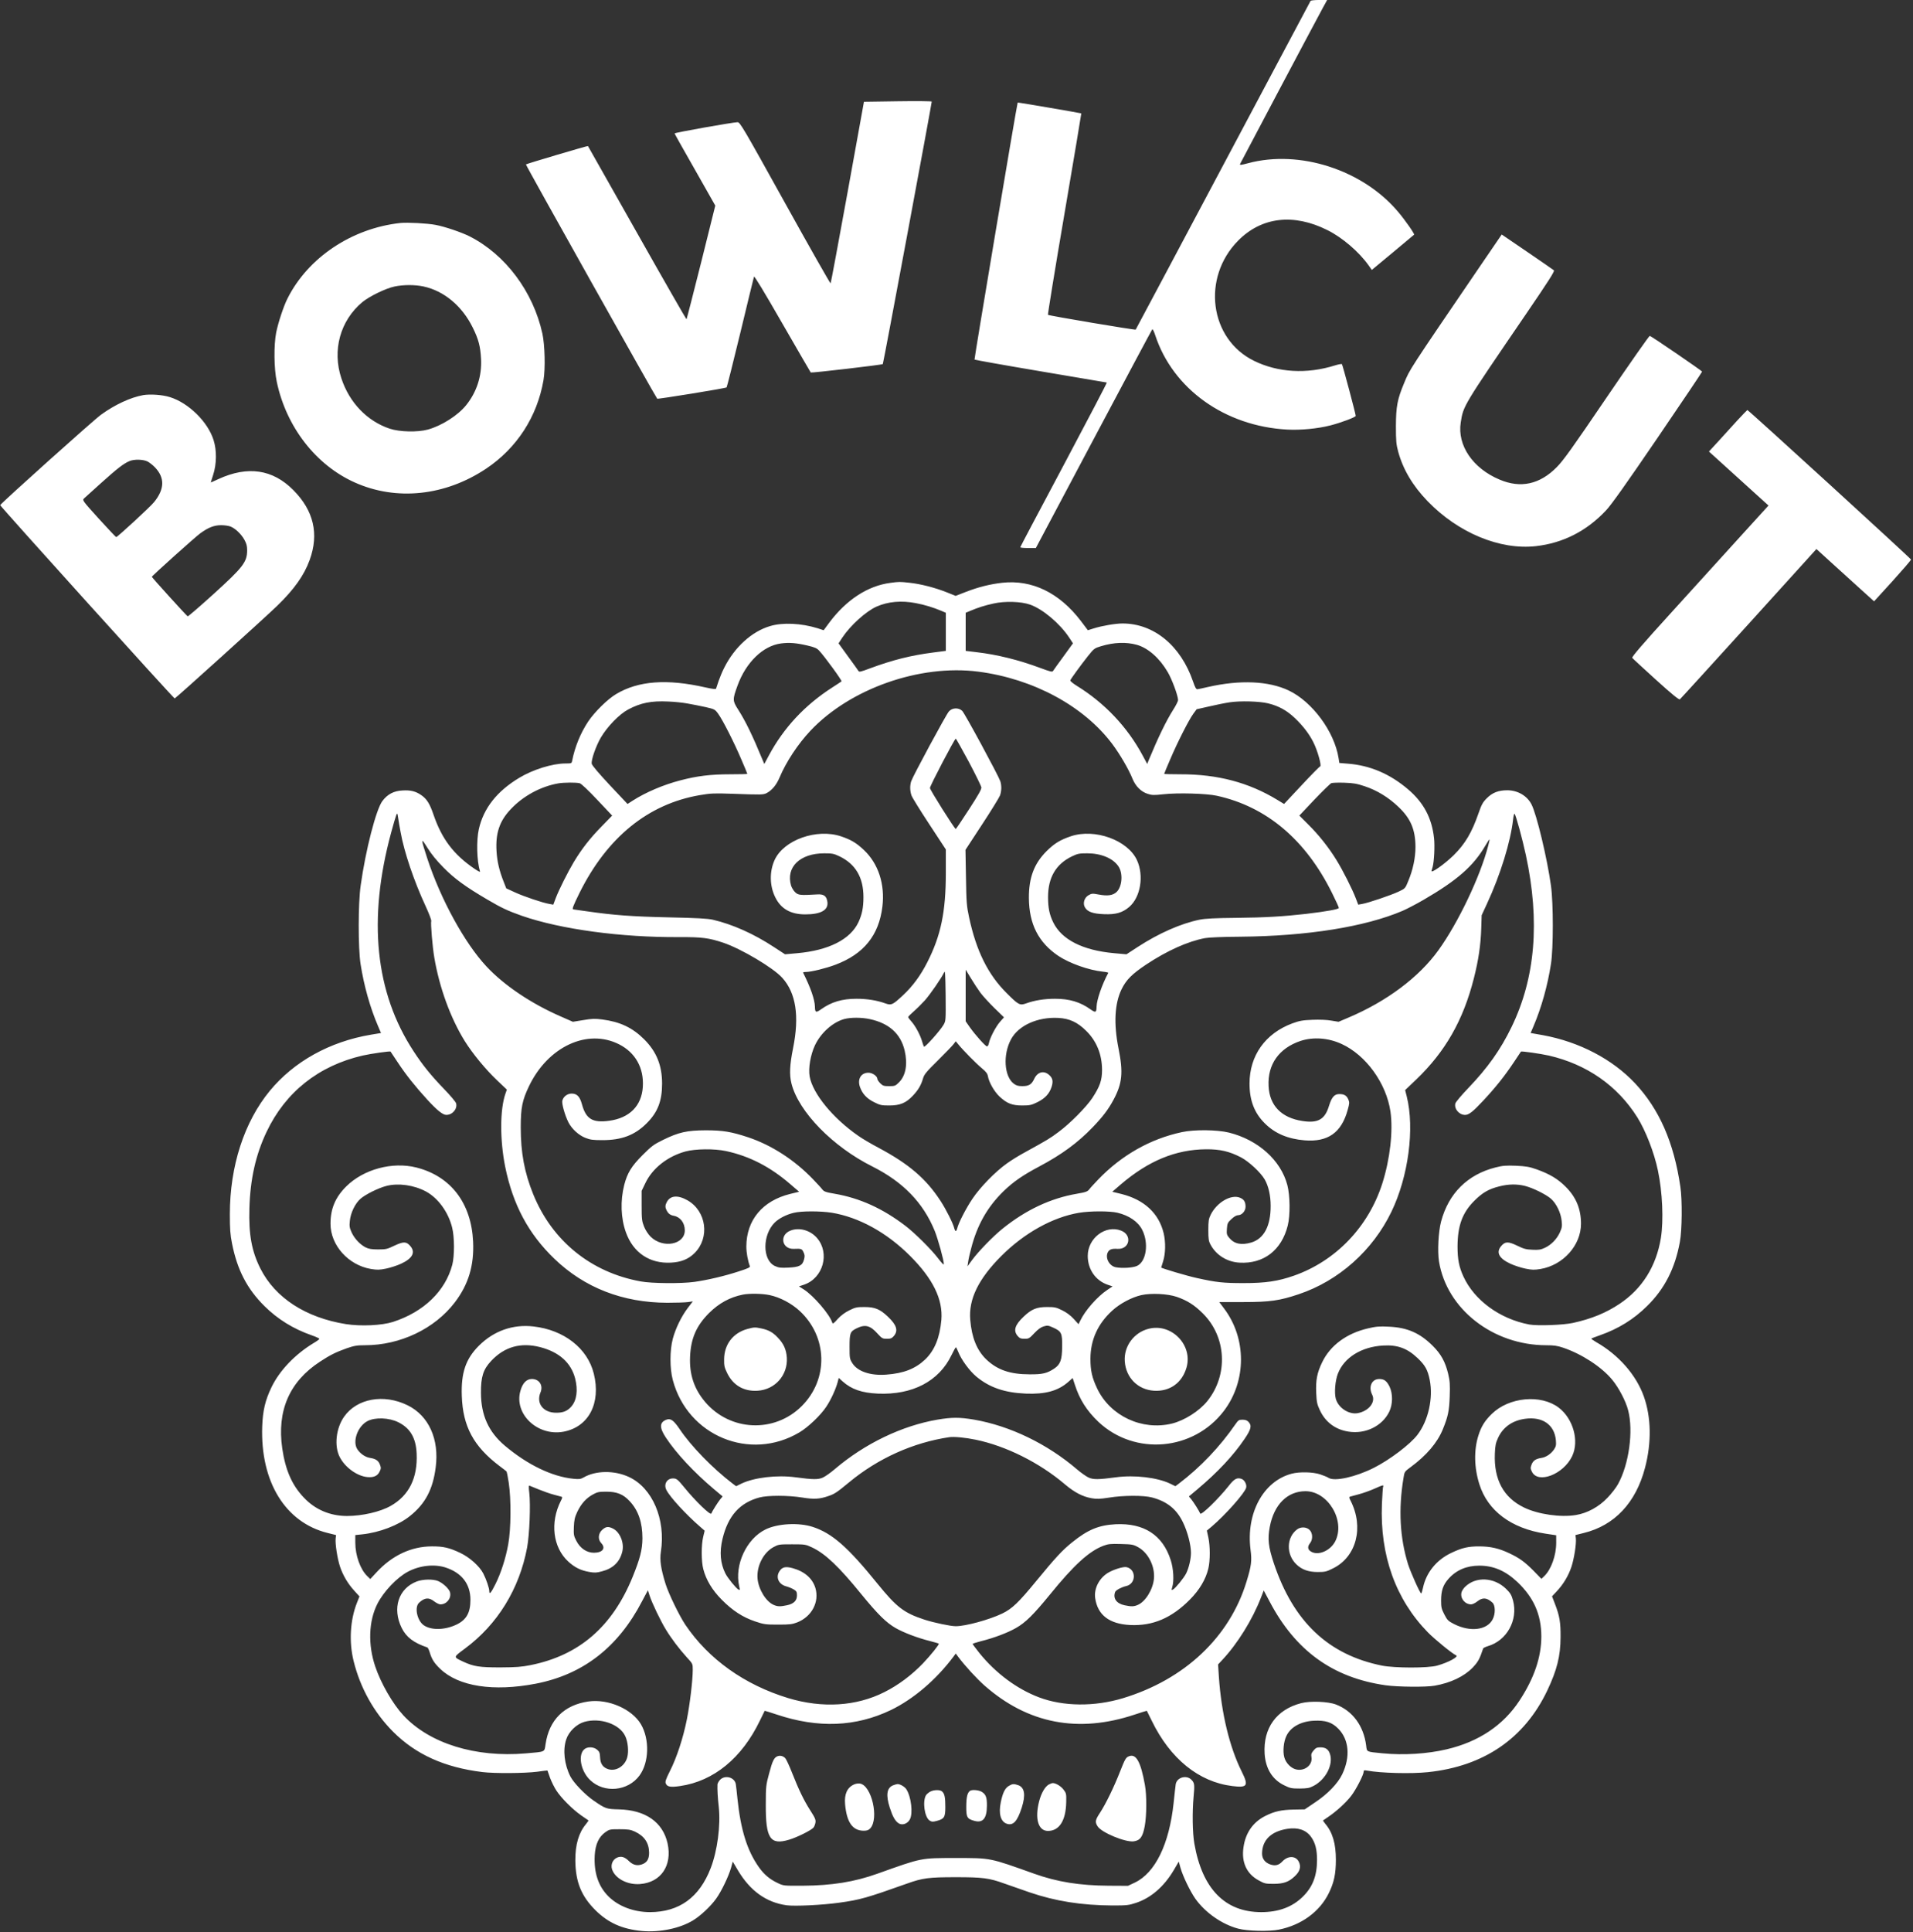 <svg xmlns="http://www.w3.org/2000/svg" width="2570" height="2595" fill="none"><rect width="100%" height="100%" fill="#333333" stroke="none"/><path fill="#fff" d="M1760.67 1.2c-.67 1.333-119.34 224.133-193.34 363.467-22.66 42.533-41.33 77.6-41.6 78-.8.8-116.8-18.667-117.86-19.867-.4-.4 9.46-61.467 22.13-135.467 12.67-74.133 22.8-134.8 22.67-135.066-.4-.4-85.2-14.934-85.47-14.534-.93 1.067-58.53 344.4-58 345.2.4.4 40.4 7.6 88.8 15.734 48.4 8.133 88.4 14.933 88.93 15.066.54.134-25.46 49.734-57.6 110.267-32.26 60.533-58.66 110.4-58.66 110.933 0 .667 4.66 1.067 10.53 1.067h10.4l77.73-146.4c42.67-80.4 78.14-146.8 78.67-147.333.53-.667 2.4 2.933 4 8 23.73 72.133 93.6 122.133 177.33 126.666 18.4.934 40.67-1.2 58-5.6 14.54-3.733 34-11.066 34-12.8 0-2.533-17.6-68.533-18.53-69.466-.4-.534-4.8.266-9.47 1.733-37.86 11.867-76.53 9.6-108.8-6.267-59.6-29.333-70.4-111.466-21.2-161.333 31.47-31.867 74.54-36.933 120-14.133 19.87 9.866 42.14 28.933 55.2 47.2l4.4 6.266 28.27-23.466c15.47-12.934 28.4-23.734 28.53-23.867 1.07-.8-11.86-19.333-21.33-30.533-47.33-56.4-132.27-84-201.6-65.467-10 2.667-11.47 2.8-10.8.933.8-1.866 95.73-181.066 110.93-209.2l6-10.933h-10.8c-5.86 0-10.93.533-11.46 1.2zM1206 136l-45.33.667-22 121.6c-12.14 66.8-22.4 121.866-22.8 122.266-.4.534-28-48-61.2-107.866-56.403-101.6-60.536-108.667-63.869-108.534-6.534.134-84.8 14-84.534 15.067 0 .533 12.4 22.533 27.467 48.933l27.2 48-18.933 76C931.467 394 922.667 428.4 922.267 428.8c-.266.267-30.133-51.733-66.266-115.733-36.134-64-65.867-116.667-66.134-116.934-.4-.533-80.933 23.334-83.333 24.667-.8.4 174.4 312.667 176.4 314.667.8.8 92.133-14 93.2-15.2.533-.534 8.8-33.6 18.533-73.6 9.603-40 17.863-73.734 18.263-75.067.4-1.6 12.94 19.067 38 62.667 20.54 35.733 37.87 65.466 38.27 66 .67.8 96.13-10.267 96.8-11.334.8-.8 66.13-351.6 65.73-352.533-.13-.533-20.8-.8-45.73-.4zM538 299.467c-65.333 7.066-124.133 46.4-151.733 101.333-5.2 10.133-12.534 32.533-15.2 45.6-3.334 17.067-3.067 48.533.8 66.533 12.666 60.267 52.4 111.6 104.533 134.934 56 25.2 121.733 18.266 176.8-18.534 41.2-27.6 68.4-69.6 76.933-118.666 2.667-15.334 1.867-47.2-1.466-62.667-12.4-56.4-49.734-106.267-98-130.667-10.934-5.466-32.934-12.933-45.6-15.333-11.334-2.133-37.6-3.467-47.067-2.533zm30.667 85.2c27.733 5.866 52.266 26.266 66.666 55.733 7.6 15.467 10 24.8 10.934 41.6 1.2 22.8-5.734 44.4-20 62.133-11.067 13.734-32.934 27.734-51.6 32.8-13.734 3.734-37.734 3.2-51.067-1.2-30.267-10.133-54.133-34.8-64.933-67.466-12.667-37.867-1.6-77.734 28.133-102.534 9.6-7.866 31.6-18.533 43.2-20.933 12.267-2.533 27.067-2.533 38.667-.133zM1989.6 355.733c-98.27 144.133-95.47 139.867-103.33 158.933-9.07 21.734-10.8 31.2-10.94 57.334 0 20.4.4 24.8 3.07 34.666 6.53 23.867 19.6 45.867 39.47 66.4 41.06 42.534 97.2 65.867 145.6 60.4 36.4-4.133 68.13-20.266 94.13-48 7.2-7.6 26.93-35.466 69.6-98 32.67-48 59.47-87.733 59.47-88.4-.14-1.066-67.34-47.066-70.27-48-.8-.266-26.8 36.934-57.87 82.534-46.26 68.133-58.4 85.066-67.2 93.866-22.8 23.067-48.4 28.667-76.66 16.667-36-15.067-57.07-46-52.27-76.667 3.6-22.8 2.4-20.8 88-146.133 29.6-43.333 38.4-57.067 37.2-58.267-.93-.8-17.07-12-35.87-24.8l-34.26-23.333-27.87 40.8zM192.267 530.667c-16.933 3.066-37.733 12.666-56.533 26.266C125.867 564 1.2 675.867.267 678.4c-.4 1.2 232.933 259.6 234.4 259.6 1.2 0 121.067-108.267 137.867-124.533 22.666-22 36-40.8 43.466-61.334 12.8-35.066 5.467-66.4-22-94-27.6-27.866-61.2-32.8-100.4-14.8-5.466 2.534-10.133 4.667-10.266 4.667-.267 0 1.2-4.667 3.066-10.4 4.667-14.267 4.934-32.8.534-46.533-7.6-24.4-33.6-50-58.667-57.734-10.133-3.2-26.4-4.266-36-2.666zm6.133 89.2c2.667 1.466 7.067 4.933 9.734 7.733 13.466 14 13.066 29.333-1.2 46.8-4.934 6.267-49.2 46.933-50.8 46.933-.534 0-11.067-11.2-23.467-24.8-21.733-24-22.267-24.8-19.867-27.066 1.334-1.334 11.867-10.8 23.2-20.934 21.067-18.933 29.867-25.866 37.734-29.2 6.266-2.8 18.666-2.533 24.666.534zM309.867 707.2c6.4 2.667 13.867 9.733 18.267 17.333 2.933 5.334 3.866 8.4 3.866 14.4 0 15.867-5.2 22.667-45.466 59.2-18.267 16.534-33.734 29.867-34.4 29.6C250.8 827.2 204 775.6 204 774.667c0-1.2 58.4-53.6 65.2-58.534 10.667-7.733 18.534-10.8 27.867-10.8 4.533 0 10.267.8 12.8 1.867zM2333.73 564.933c-7.2 8-18.66 20.534-25.46 28l-12.4 13.467 40 36.267 40 36.266-38.94 42.8c-21.46 23.6-62.93 69.334-92.13 101.467-38 41.733-52.8 59.067-52 60.267.67.933 14.93 14.133 31.73 29.333 21.6 19.6 31.07 27.2 32.27 26.4.93-.667 42.53-46.4 92.53-101.467l90.94-100.4 19.6 17.867c10.66 9.733 28.13 25.6 38.66 35.067l19.2 17.333 24.8-27.2c13.6-15.067 24.8-28 24.8-28.933 0-1.334-218.4-200.8-219.86-200.8-.27 0-6.4 6.4-13.74 14.266zM1196.13 782.8c-30.13 3.866-59.06 22.666-82 53.333l-7.6 10.267-8.13-2.667c-22-6.8-46.93-8-63.73-2.933-24.67 7.2-47.869 28.4-61.736 56-2.667 5.2-6 13.333-7.6 18-1.467 4.666-3.067 9.2-3.333 10-.267 1.066-4.667.533-14.267-1.6-51.6-11.734-90.133-8.934-120 8.933-11.333 6.667-28.933 24-37.6 36.933-10.267 15.6-17.733 33.734-21.467 52.534-.666 3.6-1.066 3.73-8.8 3.73-17.733 0-43.866 8.14-62.4 19.34-29.866 18-47.733 40.66-54.133 68.66-3.467 15.34-2.8 42.94 1.467 56.54.666 1.73-1.334.93-7.467-3.2-27.867-18.94-43.867-40-55.067-72.94-5.066-14.8-9.066-20.93-16.666-26.13-7.334-4.93-14-6.67-24.8-6-11.6.53-20.134 4.93-27.067 14.13-8.4 11.07-22.533 65.6-29.2 113.6-3.467 24-3.467 83.87-.133 105.34 4.533 29.2 12.8 58.53 23.466 83.33l4 9.33-13.6 2.27c-55.333 9.33-103.333 36-135.866 75.47-34.4 41.86-53.6 101.06-53.6 165.6 0 20 .533 27.46 2.933 39.46 7.067 35.47 20.133 60.67 43.467 83.87 17.866 17.73 38.8 30.67 63.6 39.33 5.866 2 10.533 4.27 10.266 4.8-.133.67-3.6 3.2-7.733 5.6-24.933 15.07-45.867 36.94-56.667 59.47-8.4 17.47-11.6 31.2-12.4 52.53-2.533 74.27 31.067 129.07 88 143.07l11.2 2.8-.533 4.4c-.8 7.2 2.267 27.07 5.867 38 4.133 12.13 10.533 22.93 19.466 32.67l6.667 7.33-3.333 8.4c-9.2 23.2-10.934 52.53-4.534 78.4 8.934 36.13 27.334 69.07 52.8 94.67 30.534 30.66 69.067 48.13 120.134 54.4 15.866 2 56.666 1.73 73.333-.4 7.733-1.07 14-1.87 14.133-1.74 0 .14 1.6 4.67 3.467 9.87 2 5.33 5.867 13.2 8.667 17.33 6.666 10.14 21.333 24.8 33.066 33.07 5.2 3.6 9.6 6.67 9.867 6.8.267.27-1.2 2.27-3.067 4.67-10 11.86-14.666 27.73-14.533 49.2.267 28.8 8 47.73 26.933 66.66 17.2 17.07 36 25.47 62.534 28 23.733 2.14 50.933-3.46 68.666-14.26 10.267-6.27 23.6-18.8 31.067-29.2 7.2-10 16.8-30.14 20-41.47l2.267-8.27 6.8 11.47c16.529 27.87 38.129 43.33 65.599 47.2 11.2 1.47 47.73-.27 70.53-3.47 28.14-3.86 36.94-6.4 91.34-25.73 20.8-7.47 29.33-8.53 65.33-8.53s44.67 1.06 65.33 8.53c6.27 2.27 21.6 7.6 34 11.87 34.8 11.86 69.47 17.33 111.34 17.6 18.93 0 21.6-.27 31.33-3.47 20.27-6.67 37.73-21.87 50.8-43.87l6.8-11.6 2.27 8.27c3.2 11.33 12.93 31.47 20 41.6 13.46 18.8 35.6 34.27 57.46 40.13 12.27 3.34 41.87 4 54.8 1.34 30.27-6.14 54.8-24 67.07-49.07 6.93-14 9.47-25.73 9.47-44.93 0-21.34-4.4-36.54-14.14-48-1.86-2.4-3.33-4.4-3.06-4.67.26-.13 3.46-2.4 7.06-4.8 11.2-7.6 24.14-19.47 30.8-28.27 6.54-8.53 16.67-28.26 16.67-32.4 0-1.86.8-2.13 4.4-1.46 18.67 3.46 59.33 4.53 82 2.13 75.07-7.87 129.6-45.2 160.27-109.6 13.06-27.6 17.73-46.13 17.86-71.73.14-19.87-1.33-28.54-7.46-44.4l-4-10.4 6.13-6.54c9.07-9.6 15.87-21.06 19.87-32.93 3.73-11.33 6.8-31.2 6-38.4l-.54-4.4 11.2-2.8c41.34-10.13 70-40.67 82.27-87.6 8.93-34 8.27-67.87-1.6-95.73-10.27-28.94-34-56-64.13-73.07-3.87-2.27-6.8-4.4-6.4-4.67.4-.4 5.6-2.4 11.73-4.53 24.67-8.67 45.33-21.47 63.2-39.2 23.47-23.07 37.47-50.4 44-86.13 2.93-15.47 3.33-56.27.67-73.87-8.67-59.73-28.4-104.53-61.07-139.33-30.4-32.27-74.8-55.47-123.47-64.4l-16.66-2.94 4-9.33c10.53-24.8 18.8-54.13 23.33-83.33 3.33-21.34 3.33-81.34 0-105.34-5.07-36.53-19.2-95.6-26.13-109.06-5.87-11.47-18.4-18.8-32.27-18.94-12.13 0-20.13 3.07-27.73 10.67-5.47 5.47-7.07 8.4-11.34 20.67-8.8 25.33-17.86 40.8-33.33 56-12 11.73-30.8 25.06-29.6 20.8.4-1.47 1.07-3.87 1.47-5.2 2-7.34 3.06-28.27 1.86-38.67-2.93-27.07-14-47.73-34.8-65.47-24.4-20.8-51.2-32.26-81.06-34.53l-11.34-.93-1.06-6.67c-5.74-35.6-35.34-75.6-66.94-90.667-27.06-12.8-65.33-14.533-108.66-4.667-6.27 1.467-12.4 2.8-13.74 2.934-2 .266-3.2-1.734-6.13-10.267-16.53-48.267-52.67-78-94.8-78-9.33 0-27.33 3.067-38.4 6.533l-8.13 2.534-9.47-12.534c-28.93-37.866-65.6-55.6-105.6-51.2-16.4 1.867-32 5.734-48.8 12.267l-13.73 5.333-12-4.8c-15.74-6.266-34.94-11.2-49.87-12.8-13.47-1.466-14-1.466-25.87.134zm34.27 27.2c11.33 2.133 23.73 5.866 34 10.266l6.27 2.667v51.2l-17.6 2.267c-29.07 3.733-54.14 10-84.27 21.2-12.67 4.8-14.67 5.2-15.6 3.333-.67-1.067-6.93-9.867-14-19.467L1126.53 864l5.07-7.734c10.8-16.266 31.87-35.333 46-41.6 15.47-6.8 33.2-8.4 52.8-4.666zm153.47 2c17.06 6 40 25.333 52.53 44.266l5.07 7.734-12.67 17.466c-7.07 9.6-13.33 18.4-14 19.467-.93 1.867-3.33 1.333-17.6-4-28.67-10.667-57.73-17.867-85.47-21.067l-14.4-1.733v-51.2l6.4-2.667c10.14-4.266 18.8-7.066 30.94-9.733 15.33-3.467 37.06-2.8 49.2 1.467zm-299.2 54.933c9.73 2.267 12.8 3.6 15.86 6.933 7.47 8 31.07 40.4 30 41.2-.26.267-5.86 4-12.53 8.267-36.8 23.6-65.33 54.267-85.2 91.467l-6 11.2-2.27-5.33c-13.6-33.07-22.93-52.137-32.796-67.604-7.733-12-7.733-13.6-.933-32.266 11.329-31.334 34.399-53.6 58.529-56.667 11.07-1.467 20.4-.667 35.34 2.8zm442.66-.933c15.07 4.266 30.54 17.866 41.47 36.666 5.73 9.734 13.87 31.734 13.87 37.6 0 1.467-2.94 7.334-6.54 12.934-9.33 14.666-20.26 37.2-32.8 67.47l-2.13 5.33-6-11.2c-20.4-38.134-50.93-70.534-88.53-93.734-5.2-3.2-9.07-6.4-8.8-7.333.93-2.4 13.46-19.6 23.33-32.133 8.53-10.667 9.07-11.067 17.87-13.734 17.73-5.333 33.73-5.866 48.26-1.866zm-213.06 36c73.86 9.6 141.33 46 179.73 96.8 10.4 13.87 22.4 34.4 27.47 47.07 4 9.86 11.33 17.33 20 20.13 6 2 8.4 2.13 21.6.67 19.06-2.14 57.73-1.07 71.6 2 66.8 14.66 119.33 58.93 154.8 130.53 5.06 10.13 9.2 19.2 9.2 20.13 0 1.74-16 4.67-44 8-30.54 3.47-54.94 4.94-94 5.34-28.27.26-41.34.93-48.8 2.4-25.47 5.2-55.07 18.26-83.6 36.8l-14.94 9.73-16.4-1.47c-42.13-3.73-70.66-18.13-82-41.46-5.06-10.4-6.93-19.34-6.93-33.87 0-26.27 10.53-44.27 32-54.67 7.73-3.73 10-4.13 20.67-4.13 18.53 0 34.66 6.67 41.86 17.47 6.4 9.33 5.07 27.2-2.4 34.4-4.93 4.66-12.13 5.73-24.13 3.46-8.4-1.6-9.47-1.46-13.6.94-5.6 3.2-8 10.8-4.93 16.13 3.33 6.13 10.8 8.8 25.86 9.33 15.6.67 24.67-2 33.74-9.73 15.2-13.07 20-41.87 10.4-62.8-12.4-26.93-56.67-42.93-88.8-32.13-14.54 4.93-22.14 9.6-32.8 20.13-16.67 16.67-23.74 35.73-23.6 62.8.26 35.2 12.93 59.87 39.73 77.87 14.93 9.86 40.67 19.06 59.73 21.06 4.27.4 7.47 1.2 7.2 1.6-8.4 15.6-15.46 36-15.73 45.34-.13 8-1.33 8.53-8.27 3.6-13.86-9.87-28.26-14.14-47.6-14.14-14.26 0-27.6 2.14-38.93 6.27-8.27 2.93-10.13 2-25.73-13.6-25.34-25.07-41.07-56.8-50.8-102.27-3.2-14.8-3.6-20-4.14-53.33l-.66-37.07 22.26-34c12.27-18.66 23.07-36.26 24.14-39.06 2.13-6.14 2.26-13.2.4-19.07-2.67-7.87-47.87-91.467-51.2-94.534-4.94-4.666-13.47-4.266-17.87.8-3.87 4.267-48.13 86.404-50.67 93.734-1.86 5.87-1.73 12.93.4 19.07.94 2.8 11.74 20.13 24 38.8l22.14 33.73v31.33c0 52.67-6.67 84.4-24.94 120.27-9.2 18-19.6 32.13-32.66 44.27-13.87 12.93-15.6 13.73-23.47 10.93-11.33-4.13-24.67-6.27-38.93-6.27-19.34 0-33.74 4.27-47.6 14.14-6.94 4.93-8.14 4.4-8.27-3.6-.27-9.6-5.73-25.34-15.87-45.6-.26-.54 1.47-.94 4-.94 7.2-.13 26.4-4.8 39.47-9.73 38-14.27 58.4-39.47 63.07-78.13 3.6-30-5.47-57.74-24.94-76-10-9.47-17.2-13.74-30.66-18.27-32.54-10.93-76.94 4.8-89.2 31.73-7.07 15.47-6.8 34.67.8 50 7.6 15.6 20.66 23.07 40.4 23.07 20.8 0 31.06-5.73 29.73-16.53-1.07-8.14-4.8-10.94-14-10.27-22.27 1.33-25.2 1.07-29.33-2.93-2.14-2-4.54-6-5.47-8.8-7.33-24.8 11.87-43.47 44.53-43.47 10.67 0 12.94.4 20.67 4.13 21.47 10.4 32 28.4 32 54.67 0 14.13-1.87 23.2-6.67 33.6-10.8 23.2-40.13 38-82.26 41.73l-16.4 1.47-14.94-9.73c-27.2-17.87-55.729-30.54-81.996-36.67-6.8-1.6-21.6-2.4-59.067-3.2-49.466-1.07-74.133-2.93-109.333-8-9.867-1.47-18.4-2.67-18.933-2.67-2.267 0-.667-4.26 8.133-22.13 37.067-74.67 92.267-119.47 161.6-131.33 14.8-2.54 19.333-2.67 43.2-1.87 40.266 1.47 42.136 1.47 46.936-1.07 6.93-3.73 12.8-10.8 16.93-20.53 9.07-21.47 24.67-45.067 41.6-63.067 53.33-56.533 146.93-89.467 225.47-79.333zm-390.669 42.8c6.4 1.066 17.333 3.333 24.266 4.8 12.134 2.8 12.667 3.066 16.934 8.933 6.133 8.4 21.333 38.267 31.066 61.197 4.533 10.4 8.133 19.2 8.133 19.6 0 .27-10.399.54-23.066.54-26.267 0-44.667 2.26-67.333 8.26-22.534 5.87-46.267 16-63.734 27.2l-6.8 4.4-23.866-25.33c-15.2-16.27-24-26.67-24.267-28.8-.8-5.33 5.867-24.13 12.267-35.067 8.666-14.8 25.066-31.6 36.8-37.733 16.8-8.934 30.933-11.734 53.6-10.667 7.866.267 19.6 1.467 26 2.667zm780.269-.134c14 3.467 24.8 9.334 35.73 19.734 10.8 10.266 19.33 21.333 24.8 32.4 5.73 11.2 11.6 32.53 9.07 32.53-.67 0-11.87 11.34-24.8 25.2l-23.6 25.2-8.54-5.2c-38.66-23.6-80.66-34.8-130.8-34.66-12 0-21.73-.27-21.73-.54 0-.4 3.6-9.2 8.13-19.6 9.74-22.93 24.94-52.797 31.07-61.197l4.4-6 16.53-3.733c9.07-2.134 21.6-4.667 27.87-5.6 14-2.134 40.13-1.467 51.87 1.466zm-402.4 78.264c9.06 17.07 16.66 32.67 16.93 34.54.27 2.53-4 10.13-16.67 29.6-9.33 14.4-17.33 26.26-17.73 26.26-1.6-.13-34.67-52.53-34.67-55.06 0-2.94 33.2-66.27 34.67-66.27.53 0 8.27 14 17.47 30.93zm-522.669 28.94c2 .53 11.333 9.2 23.466 22.13l20.134 21.33-14.267 14.67c-15.467 15.73-26.667 30.13-37.2 47.6-8.133 13.6-20.133 37.47-24.4 48.8l-3.2 8.53-5.2-.93c-8.4-1.33-34-9.87-46.4-15.6l-11.6-5.33-3.333-8.54c-5.867-14.66-8.934-27.33-9.734-41.46-1.466-24 4-40.27 18.667-55.87 16.933-18.27 40.8-31.07 64.667-35.2 7.466-1.2 23.6-1.33 28.4-.13zM1833.6 1056c16.4 5.47 31.87 14.93 45.07 27.6 16.53 15.6 22.8 30.53 22.93 53.73 0 14.67-3.33 30.8-9.73 46-4 9.87-4.14 10-12.94 14.14-10.53 4.93-41.33 15.33-48.93 16.53l-5.33.93-3.2-8.4c-4.8-12.66-17.74-38.13-26-51.46-10.4-16.94-23.74-33.74-37.87-47.74l-12-12 20.13-21.33c11.2-11.73 21.47-21.73 22.94-22.27 1.46-.53 9.33-.8 17.33-.53 12.27.4 16.8 1.2 27.6 4.8zm-1295.466 61.33c4.8 26.94 17.867 65.47 33.467 99.2 4.666 10.14 8.266 19.34 7.733 20.54-.933 2.66 1.6 34.26 4.133 48.93 6.8 40.27 21.734 81.2 40.8 112 10.667 17.07 28.134 38.27 43.467 52.8l13.2 12.53-1.867 5.34c-7.466 21.33-7.6 62-.4 98.13 10.4 51.2 31.334 90.4 66.4 124 40.267 38.67 91.734 58.67 151.334 58.8 11.866 0 24.533-.4 28-.93l6.4-.94-6.934 9.07c-8.533 11.33-16.266 27.2-20 41.2-4.133 15.47-4.133 39.87 0 55.33 19.867 75.07 103.733 109.74 170.003 70.4 11.73-6.93 28.53-22.93 36.13-34.4 6.27-9.33 12.67-23.33 15.33-33.06l1.47-5.74 5.2 4.67c11.73 10.53 25.73 15.47 47.33 16.4 46.54 2 82.14-16.53 99.07-51.87 2.67-5.6 5.33-10.26 5.73-10.26.54-.14 1.87 2.66 3.2 6 4 10.4 15.07 25.6 24.54 33.46 17.6 14.54 37.86 21.47 66.13 22.67 26.4 1.07 43.33-3.6 57.07-15.6l6-5.33 2.93 8.93c6.27 19.73 16.13 35.2 31.73 50 48.8 45.87 127.74 38.93 168.54-14.8 30.53-40.27 30.53-97.47.13-137.6l-6.4-8.53h32c36 0 49.07-1.87 74.8-10.54 53.73-18 99.47-58.8 124.53-110.8 22.8-47.2 31.34-111.73 20.54-154.93l-2.14-8.4 14.8-14.13c39.2-37.47 63.2-79.6 77.47-135.74 6.27-24.53 9.33-45.33 10-67.86l.53-17.07 7.2-15.6c18-38.8 31.74-83.2 35.07-113.33.53-4.67 1.33-8 2-7.34 1.73 1.87 10.4 33.47 15.2 55.74 19.07 88.93 12.67 164.8-19.33 230.66-14.8 30.54-32.14 54.94-58.27 82.14-8.93 9.33-16.67 18.53-17.2 20.4-1.87 7.33 5.07 15.46 13.07 15.46 5.06 0 10.53-4.26 24.66-19.46 16.8-18 28.67-33.07 40.8-51.2 5.07-7.74 9.34-14.14 9.6-14.4.8-.8 26.14 2.8 37.34 5.33 51.06 11.73 92.26 40.4 119.06 83.07 11.07 17.73 22.67 47.46 27.6 71.33 6.14 28.93 7.74 66.93 4 90.53-6.26 38.14-25.2 68.4-55.73 88.67-18 12-37.47 20-62.27 25.47-13.33 2.93-48 4.13-58.93 2.13-39.47-7.47-73.73-32.53-88.4-64.53-5.87-12.8-7.87-23.07-7.87-40.27.14-28.13 6.54-45.33 22.54-61.33 10.93-10.94 19.2-15.74 33.46-19.34 12.4-3.2 23.87-3.33 34.54-.66 10.93 2.8 28.13 11.33 34.93 17.2 7.2 6.26 13.33 18.8 14.4 29.73.8 7.2.4 9.33-2.4 15.6-4.13 8.93-11.6 16.67-20.27 20.67-5.46 2.53-8.26 2.93-16.53 2.53-8.4-.27-11.87-1.2-20.53-5.47-12.14-5.86-16.27-5.73-21.6.67-7.07 8.4-2.8 16.53 12.53 23.6 5.2 2.4 14.13 5.33 20 6.53 9.07 1.87 12 1.87 20.4.54 30.53-5.2 54.4-31.87 54.4-60.8 0-19.74-6.53-35.6-20.53-49.6-10.67-10.67-21.2-16.94-38.8-23.34-10.27-3.6-14.27-4.26-28.14-4.93-13.46-.53-17.86-.13-27.33 2.27-37.6 9.46-63.2 34.93-73.2 72.8-3.6 13.73-4.93 39.46-2.8 53.33 10.4 64.13 72.53 112.67 144.27 112.67 10.13 0 14.8.66 22.66 3.33 24.8 8.4 51.34 25.6 65.6 42.8 8.67 10.27 18.54 28.93 21.6 41.2 7.34 27.87 1.07 72.8-13.6 99.2-2.53 4.67-8.93 12.93-14.13 18.27-11.47 12.13-26.93 20.66-42.4 23.2-20.53 3.46-51.07-.94-69.87-10.14-27.46-13.33-40.53-37.6-39.06-72.4.4-10.4 1.2-14.4 4.26-20.93 6.54-14.4 19.07-23.33 36.14-25.73 23.6-3.34 39.73 7.86 41.6 28.93.53 6.4.13 8.27-2.54 12.27-4 5.86-10.66 10.4-16.93 11.33-7.6 1.2-11.2 3.6-13.2 8.93-1.6 4.27-1.6 5.34.4 9.47 8 16.93 42.53 3.73 54.13-20.8 9.74-20.53 1.34-50.4-18.13-65.2-24-18.13-66.8-14.13-89.87 8.53-9.46 9.2-14.13 16.8-18 29.07-6.13 19.47-5.73 43.07 1.34 65.33 11.2 35.74 42.93 59.47 88.93 66.4l14.27 2.14V2072c0 16.93-6.8 35.87-16 44.67l-3.87 3.73-10.4-10.67c-12-12.13-19.2-17.33-32.8-23.73-13.73-6.53-24.93-9.07-39.6-9.2-15.33-.13-23.87 1.87-38.13 8.67-20.14 9.46-33.87 26.53-38.14 46.8-.93 4.26-2 7.73-2.4 7.73-1.6 0-14.26-28.4-17.73-39.33-10.93-35.2-13.07-73.87-6.13-115.47 1.33-8.8 1.46-8.8 9.73-14.93 21.2-15.6 35.73-32.67 43.07-50.54 7.06-17.2 8.66-24.93 9.33-44.4.53-16 .27-20.4-2.13-30.53-3.87-15.87-9.47-26.27-20.8-37.47-17.34-17.2-34.14-24.53-58.94-25.6-12.4-.66-17.2-.26-27.86 2.27-28.8 6.67-50.8 22.93-61.6 45.47-6.94 14.26-8.8 24.26-8 41.6.53 11.86 1.2 15.06 4.8 22.66 7.46 16.14 20.93 26.27 38.66 28.94 22.67 3.6 45.2-7.47 54.54-26.54 4.93-10 5.06-24.26.53-33.86-3.87-7.74-7.2-10.27-13.87-10.27-10.13 0-14.8 10.53-9.46 21.2 4.93 9.87-4.54 21.87-19.47 24.67-12 2.13-26.13-7.2-29.47-19.47-2.13-8-.8-24.13 2.8-33.47 8.27-21.6 31.6-36.26 60.8-37.86 19.2-1.2 32.54 3.73 46.27 16.8 10.27 9.73 13.6 15.73 16.4 29.46 4.8 24.4-1.87 54.4-16.53 73.6-9.74 12.8-37.2 33.6-58.67 44.4-24.67 12.4-52.67 18.54-60.67 13.47-1.6-1.07-6.66-3.2-11.2-4.67-9.86-3.33-28-3.73-38.53-.93-38.13 10.13-61.33 53.07-55.2 101.87 2 15.2 1.2 21.73-5.47 43.33-22.66 74.27-83.06 131.2-165.86 156.27-38.4 11.6-80.14 11.2-112.67-1.07-29.73-11.2-58.4-32.53-80.27-59.6-4.93-6.27-9.06-11.73-9.06-12.13 0-.54 5.06-2.14 11.2-3.74 17.2-4.26 36-11.33 47.06-17.73 12.94-7.33 23.47-17.87 45.74-45.07 31.86-39.33 52.53-58.13 71.6-65.33 6.66-2.53 9.86-2.8 23.73-2.4 14.8.4 16.53.67 23.2 4.4 13.47 7.47 22.53 25.6 21.07 42.13-1.34 14.54-11.47 31.07-21.87 35.34-5.2 2.26-8.8 2.26-17.6.4-10.93-2.27-15.87-9.34-12.67-17.87.94-2.4 8.67-6.53 14.67-7.87 13.6-2.93 14-22.53.53-25.46-4.26-.94-17.86 3.33-25.2 7.86-11.86 7.47-18.66 21.34-16.8 33.87 3.34 22.67 18.94 34.53 46.8 36 30.54 1.47 55.87-9.33 80.54-34.27 12.8-12.93 21.2-27.06 24.66-41.6 2.54-10.8 2.54-29.86 0-41.73l-2-9.2 6.4-5.33c18.27-15.47 44.67-45.2 46.4-52.27 1.07-4.4-2.13-10.4-6.26-11.87-6-2.13-9.87 0-17.2 9.47-13.87 17.47-37.2 40.13-38.27 37.07-.93-2.67-8.53-14.8-11.73-18.8l-3.47-4.14 11.6-9.73c27.2-22.93 47.87-44.93 63.07-67.33 8.93-13.07 10.13-18 5.46-23.07-2-2.13-4.4-2.93-8.13-2.93-4.8 0-5.6.53-9.6 6.26-20.8 30.14-46.8 57.47-75.73 79.47l-4.8 3.6-7.07-3.47c-17.2-8.26-47.73-11.86-72.67-8.53-23.86 3.2-30.4 3.2-36.8.4-3.2-1.47-10-6.27-15.2-10.67-40.4-34.66-90.4-58.8-139.06-67.2-19.07-3.2-29.47-3.2-48.54 0-48.26 8.27-98 32.27-138.26 66.54-5.6 4.8-12.8 9.86-16 11.33-6.4 2.8-12.8 2.8-36.8-.4-24.94-3.33-55.47.27-72.669 8.53l-7.067 3.47-4.8-3.6c-26.533-20.27-55.6-50-71.067-73.07-8.133-12-12.133-14.8-17.866-12.66-9.334 3.6-9.467 10.66-.667 24 14 21.2 37.467 46.4 64.667 69.33l11.6 9.73-3.467 4.14c-3.2 4-10.8 16.13-11.733 18.8-1.067 2.93-21.734-17.07-36.534-35.34-7.733-9.46-9.866-11.46-13.6-11.73-9.066-.93-14.4 7.47-10.133 15.6 4.8 9.47 26.4 32.93 45.067 49.07l6.266 5.46-2 8.4c-2.666 11.34-2.533 32.67.134 43.07 3.733 14.53 12 28.27 24.533 40.93 14.533 14.8 28.533 23.87 45.196 29.47 11.87 4 14.14 4.27 30.8 4.27 15.74 0 18.94-.4 25.87-3.07 19.33-7.73 29.73-27.2 24.27-46-3.87-12.93-14.54-22.4-30.8-26.8-9.34-2.53-13.87-1.47-17.47 4.13-5.47 8.27-1.07 17.74 9.2 20.4 3.07.8 7.6 2.67 10 4.14 3.73 2.26 4.27 3.33 4.27 8 0 7.06-4.4 11.33-13.47 13.2-8.8 1.86-12.4 1.86-17.6-.4-10.4-4.27-20.53-20.8-21.87-35.34-1.46-16.4 7.6-34.66 21.07-42.13 7.07-3.87 7.73-4 25.2-4s18.27.13 27.07 4.27c17.73 8.4 36 25.73 66 62.66 22.13 27.07 33.46 38.27 46 45.47 10.93 6.27 29.46 13.33 46.53 17.6 6.13 1.6 11.33 3.07 11.6 3.47.93.93-10.8 15.46-21.07 26.26-15.2 15.87-33.33 29.47-52 38.8-37.73 19.07-83.2 21.87-128.93 8.14-58.93-17.87-107.333-52.4-138.533-98.67-8.266-12.4-22.266-41.33-26.533-54.8-6.4-20.67-8-32-6.267-43.2 6.667-43.6-11.333-85.73-42.933-100.4-19.467-9.07-44.667-8.8-60.933.67-4 2.26-6 2.53-13.734 1.73-28.4-2.8-61.466-18.67-91.866-44.27-22-18.53-32.134-40.93-32.267-71.06-.133-21.74 3.067-31.6 13.733-42.94 17.867-19.06 39.734-25.2 65.734-18.53 25.466 6.53 41.6 20.93 47.066 42.13 4 15.6 2.134 29.34-5.066 37.6-5.334 6.14-10.934 8.4-20.4 8.4-17.467 0-27.2-12.66-21.067-27.33 3.867-9.33-1.6-18-11.6-18-7.067 0-12.4 5.33-15.333 15.73-9.067 31.07 22.8 61.47 57.733 55.07 33.867-6.27 50.667-38.27 40.8-78-8.4-34-40-58.67-80.933-63.33-27.867-3.2-53.334 5.86-73.467 25.86-17.733 17.74-24 36.4-22.933 67.34 1.333 40.93 15.866 67.86 50.4 94 4.666 3.46 8.933 6.8 9.466 7.33.667.4 2 7.33 3.2 15.33 3.334 22.27 3.067 62.14-.666 82.54-3.334 18.8-9.867 39.06-17.334 53.86-5.866 11.74-8.133 14.27-8.133 9.2 0-4-4-15.73-8-23.6-5.067-9.86-18.267-21.73-30.933-27.73-14.534-6.93-22.934-8.93-38.4-8.8-27.6.13-53.2 12.13-74.267 34.93l-8.267 8.94-4-3.87c-9.333-8.93-16.133-27.73-16.133-44.93v-10.27l9.067-.93c23.2-2.4 49.066-12.27 64.4-24.67 20.533-16.4 30.8-35.73 34.533-65.33 4.933-37.87-9.333-69.34-37.733-83.34-32-15.73-68.134-9.2-85.334 15.34-10.933 15.6-13.466 39.33-5.866 54.13 7.066 13.87 23.2 25.6 37.066 26.93 8.534.8 13.734-1.46 16.534-7.33 2-4.13 2-5.2.4-9.47-2-5.33-5.6-7.73-13.2-8.93-6.267-.93-12.934-5.47-16.934-11.33-7.2-10.4.134-31.2 13.467-38.14 10.267-5.33 28.933-4.66 41.467 1.6 16 8 23.6 21.07 24.533 42 1.467 32.8-10.267 56.4-34.8 70.27-14 8-38.267 13.6-58.933 13.6-22.667-.13-42.534-8.53-57.734-24.67-15.866-16.53-24.8-36.8-29.066-66-7.334-50.66 9.6-89.86 50.8-116.66 13.6-8.94 21.2-12.67 35.733-17.87 10.133-3.47 13.733-4.13 24.667-4.13 47.333 0 93.6-22.14 120.666-57.6 18.4-24.14 26-49.74 24.534-81.47-2.4-51.87-30-87.87-76.134-99.6-32.266-8.13-70.933 2.27-94.266 25.33-14.667 14.54-21.2 30-21.2 50.14 0 28.93 23.866 55.6 54.4 60.8 8.4 1.33 11.333 1.33 20.4-.54 5.866-1.2 14.8-4.13 20-6.53 15.333-7.07 19.6-15.2 12.533-23.6-5.333-6.4-9.2-6.4-21.467-.67-9.6 4.67-11.466 5.07-21.866 5.07-8.534 0-12.667-.67-16.667-2.67-7.467-3.73-15.067-11.73-18.933-20.13-2.8-6.27-3.2-8.4-2.4-15.6 1.066-10.93 7.2-23.47 14.4-29.73 6.8-5.87 24-14.4 34.933-17.2 15.867-4 36.533-1.2 52.8 7.46 16.4 8.8 30.267 27.87 35.333 48.67 3.2 12.67 3.2 38.27.134 49.87-9.334 35.33-38.4 63.33-79.6 76.66-14.934 4.8-43.067 6.14-63.467 2.94-53.867-8.67-94.8-35.2-114.667-74.54-11.733-23.33-15.866-45.6-14.8-80.93 1.067-38.93 8.4-71.87 23.067-102.67 25.333-53.46 70-88.93 129.2-102.53 11.2-2.53 36.533-6.13 37.333-5.33.267.26 4.534 6.66 9.6 14.4 10.934 16.66 23.867 32.8 39.867 50.26 13.2 14.4 20.8 20.4 25.467 20.4 8.266 0 15.066-8 13.2-15.46-.534-2-7.734-10.54-16-19.07-17.867-18.53-28.8-32-41.067-50.8-51.733-78.8-61.867-177.2-30.267-293.73 2.934-10.8 6-21.34 6.8-23.34 1.467-3.46 1.6-3.33 2.667 3.74.533 4 2 12.4 3.2 18.66zm57.867 48c14.8 14.94 29.066 25.34 58.533 42.67 19.467 11.47 27.867 15.33 46.8 22 52 18 132.8 29.07 211.333 28.53 30.267-.13 39.6 1.07 58.8 7.47 24.267 8.13 67.333 33.73 79.463 47.2 18.4 20.4 23.2 51.33 14.54 94.4-4.54 22.67-5.2 35.73-2.14 47.73 9.6 37.74 55.34 84.67 108.8 111.34 41.07 20.66 68.14 48.53 83.6 86.4 4.4 10.93 12.27 39.33 12.27 44.53 0 1.6-2.67-1.07-7.87-7.87-8.66-11.46-31.06-33.73-43.46-43.2-30.8-23.6-61.47-37.46-95.34-43.33-11.86-2-14.4-2.93-16.66-5.87-1.34-1.86-7.07-8-12.67-13.86-24.8-25.74-55.47-45.6-87.07-56.14-22.663-7.46-33.729-9.33-56.929-9.33-25.067.13-36.134 2.53-57.334 12.93-12.533 6.14-15.466 8.4-27.333 20.27-15.067 15.07-20.533 24.13-24.667 40-5.466 21.47-4.666 44.8 2.267 64 9.733 27.07 31.733 42 60.267 40.53 13.733-.66 23.733-4.66 32-12.93 20.666-20.67 15.866-56.27-9.6-70.8-13.2-7.47-23.467-6.53-28 2.8-1.867 3.87-2 5.6-.934 8.67 2.267 5.73 5.2 8.4 10.534 9.33 8.8 1.6 14.8 9.6 14.8 19.6 0 19.33-29.6 24.67-46 8.4-3.334-3.33-6.934-8.93-8.8-13.6-2.8-7.07-3.2-10-3.2-27.87v-20l5.066-10.53c9.467-19.87 29.867-35.87 53.867-42.4 13.467-3.6 38.8-3.87 54.4-.53 31.596 6.8 59.596 21.2 86.796 44.8l11.47 9.86-12.13 2.94c-37.07 9.2-58.67 35.06-58.8 70.53 0 8.27 2 19.2 4.66 26.27.67 1.86-1.86 3.06-15.596 7.46-18.4 6-41.067 11.34-59.067 13.87-17.333 2.4-57.2 2.13-72-.67-66.8-12.13-118.8-54.4-144.266-116.93-11.867-29.33-16.8-55.73-16.8-90 0-26.27 2-36.27 11.066-55.2 25.467-53.2 78.4-77.87 121.067-56.27 21.867 11.07 33.467 31.74 31.867 57.07-1.6 25.47-17.734 41.87-45.2 45.6-22.267 3.07-31.2-2.4-36.534-22-2.8-10.4-6.666-14.53-13.866-14.53-5.867 0-11.2 4.13-12.534 9.46-1.066 3.87 3.467 19.74 8.134 29.07 4.533 8.93 13.733 17.33 22.8 20.93 6.4 2.54 10.133 3.07 22.933 3.07 25.867 0 43.467-6.67 59.333-22.53 14.934-14.8 20.8-30 20.8-53.34 0-24.53-7.466-42.93-24-59.46-15.733-15.74-32.533-23.6-56.133-26.67-9.867-1.33-14-1.2-25.733.8l-14 2.27-16.667-7.34c-39.867-17.46-75.867-41.73-99.6-67.2-29.2-31.33-61.333-90-79.333-144.93-8.934-27.33-8.934-28.93.266-14.13 5.334 8.53 12.134 16.93 21.734 26.66zm1403.329-29.6c-10.66 41.34-40.26 103.47-66.8 140.27-26.13 36.4-69.46 68.8-121.06 90.67l-13.2 5.6-9.74-1.6c-5.86-1.07-15.86-1.47-25.46-1.07-13.47.53-17.34 1.33-26.94 4.8-36.4 13.6-57.46 43.33-57.46 80.8 0 22.8 6.53 39.6 20.53 53.47 13.6 13.6 30.93 20.93 53.47 22.8 31.33 2.53 49.46-10.27 57.86-40.8 2.4-8.54 2.54-10.14.94-14-2.27-5.34-5.6-7.34-12.14-7.34-6.66 0-10.26 4.14-13.86 15.74-5.47 18.4-14.94 23.73-35.87 20.4-28.13-4.27-44.13-20.8-45.33-46.94-1.47-29.06 14-50.8 42.8-60.53 17.06-5.6 37.2-4.27 55.2 4 32.8 14.93 60.13 52.8 65.73 90.8 3.73 26-.53 63.87-10.93 96.53-18.54 58.27-62.54 104.14-118.67 123.87-21.73 7.6-38.53 10-67.73 10-26.94 0-36.4-.93-62.67-6.8-12.67-2.67-48-13.2-48-14.13 0-.14 1.2-4.14 2.67-8.67 3.2-10.27 3.46-25.33.66-37.33-6.4-26.8-26.26-45.2-56.93-52.8l-12.13-2.94 11.6-10c37.2-31.73 73.73-46.66 114.13-47.06 19.33-.14 31.6 2.8 47.33 10.93 10.54 5.6 26.27 20.13 31.74 29.6 5.06 8.8 8 21.6 8 35.33.13 26.94-8.94 44.27-26 49.34-13.34 3.86-22.8 2-29.6-6.14-3.34-4-3.74-5.2-3.2-12.26.53-7.34 1.06-8.4 6.13-13.07 3.47-3.33 6.8-5.2 8.93-5.2 5.07 0 10-5.6 10-11.33 0-6.54-2-9.87-7.46-12.14-11.87-4.93-31.07 6.14-39.34 22.8-2.8 5.74-3.2 8.54-3.2 20.67 0 12 .4 14.8 3.07 19.73 7.47 13.87 22.13 23.07 38.8 24 32.4 1.87 56.53-16.66 64.8-49.73 3.47-13.6 3.2-40.4-.53-54.53-8.8-33.34-39.34-60.67-78.4-70.4-15.74-3.87-46.4-4.27-63.07-.67-42.67 9.07-81.33 31.07-112.67 63.73-5.2 5.47-10.66 11.34-12 13.2-2.26 2.94-4.8 3.87-16.66 5.87-35.47 6.13-68.54 21.73-100 47.07-12.4 10-32.27 30.4-40.67 41.86l-6.27 8.54.94-6c.4-3.34 2.26-11.6 4.13-18.4 8-31.2 21.87-55.47 43.33-76.4 13.07-12.67 25.74-21.47 48.14-33.34 30.13-16 51.6-31.73 71.73-52.66 13.6-14.14 21.07-24 28-36.94 11.73-22 13.2-36.53 6.67-68.93-6.67-33.33-5.2-60.27 4.13-79.47 6.27-12.8 14.13-20.53 33.07-33.2 28-18.53 55.73-31.06 79.06-35.46 4.94-.94 24.14-1.74 47.07-1.87 90-.8 167.73-13.2 218.4-34.8 5.73-2.53 18.4-9.07 28-14.67 45.2-26.26 66.93-45.2 83.07-72.8 2.8-4.8 5.33-8.66 5.6-8.4.26.14-.54 4-1.74 8.4zm-731.86 240.8c-4.54 7.74-24.94 30.54-26.14 29.2-.4-.53-1.6-3.73-2.53-7.06-2.53-8.8-8.93-20.67-14.13-26.54-2.54-2.8-4.67-5.6-4.54-6.26 0-.67 3.47-4.14 7.6-7.74 4.14-3.6 10.8-10.26 14.8-14.66 7.34-8.27 22.54-30.4 25.74-37.34 1.46-3.46 1.73.4 2.13 30.4.27 34.4.27 34.54-2.93 40zm49.73-43.2c3.2 4.27 11.6 13.47 18.67 20.4l12.93 12.54-5.2 5.86c-5.73 6.4-13.73 21.74-15.07 28.8-.4 2.4-1.6 4.4-2.53 4.4-2 0-15.73-15.33-23.2-25.86l-5.47-7.87v-69.33l7.07 11.6c3.73 6.26 9.6 15.06 12.8 19.46zm-148.67 35.34c25.74 5.46 41.47 19.6 46.8 42.13 4.27 18.13 1.6 33.6-7.46 42.67-4.94 4.93-5.6 5.2-13.34 5.2-7.2 0-8.53-.4-12-3.87-2.13-2.13-3.86-4.8-3.86-5.73 0-3.87-6.54-8.4-12-8.4-10 0-15.07 8.66-11.34 19.2 3.2 9.06 9.2 15.6 19.07 20.4 7.87 4 10 4.4 20.27 4.4 14.4 0 22.53-3.34 31.73-13.2 7.2-7.6 11.07-14.14 13.73-23.47 1.47-5.07 4.67-8.93 20-24 10-9.87 19.47-19.73 21.07-21.87l2.8-3.73 3.6 4.4c6.4 7.87 24 25.73 31.47 31.87 5.6 4.66 7.46 7.06 8.13 10.66 1.33 8.14 8.53 20.67 15.6 27.34 9.87 9.2 16.8 12 30.53 12 10.14 0 12.4-.54 20.27-4.4 10.27-5.07 16.13-11.34 19.07-20.4 2.53-7.74 1.6-12.14-3.6-16.54-7.07-6-15.34-3.6-19.6 5.47-3.6 7.73-7.2 9.87-16 9.87-5.6 0-8.14-.67-11.6-3.34-12.94-9.86-14.67-39.2-3.6-59.6 10.13-18.66 35.73-30.13 63.46-28.66 15.2.8 26 5.86 37.74 17.6 13.73 13.6 20.93 31.33 21.06 52 0 14.13-2.8 22.26-13.2 38.13-8.26 12.27-29.6 33.87-45.06 45.33-11.34 8.54-15.34 10.94-44.94 27.2-7.73 4.14-18.8 10.94-24.66 15.2-15.6 11.07-35.87 31.87-46.4 47.6-8.67 12.94-18.54 32.14-20.27 39.47-.53 2.13-1.47 3.73-2 3.73s-1.47-1.6-2-3.73c-1.6-6.67-11.07-25.47-18.4-36.67-19.47-30-42.67-49.73-83.33-71.46-9.87-5.2-22.14-12.4-27.34-16.14-34-23.6-60.93-56.4-65.2-79.46-2-11.2 1.07-29.2 7.2-42.27 8-16.67 24-30.93 39.47-35.07 8.53-2.26 23.07-2.26 34.13.14zm-51.2 260c36.4 6 73.74 26.4 105.34 58 30.8 30.8 44.26 58.4 42 86-2.14 23.86-9.07 40.93-21.87 53.2-13.2 12.4-28.67 18.53-52.27 20.26-21.06 1.6-38.4-4.26-45.33-15.2-3.73-5.86-3.87-6.8-3.87-22.26 0-18.14.8-20.4 9.07-24.54 11.73-5.86 18.53-4.26 28.53 6.94 5.87 6.4 6.8 6.93 12.54 6.93 5.06 0 6.66-.67 9.33-3.73 6.13-7.2 3.87-14.8-8-26-10.67-10.14-17.47-12.94-31.47-12.94-10.13 0-12.26.4-20.26 4.4-5.74 2.8-11.2 6.8-15.6 11.6-5.74 6.4-6.67 7.07-7.47 4.8-3.33-10.8-24.8-35.73-37.87-44.26l-6.8-4.27 6.8-2.27c25.6-8.66 35.07-42.13 17.6-62.53-8.93-10.53-23.86-14.8-35.73-10.13-15.33 5.86-11.73 25.33 4.67 24.53 9.73-.4 10.66-.13 12.8 4.53 1.73 3.6 1.86 5.47.66 9.87-2.13 8-6.26 10.13-21.06 10.8-10.54.53-13.07.13-18.27-2.27-16.67-8.13-16.67-41.46-.13-58.13 5.86-5.73 15.6-10.8 25.73-13.2 10.27-2.53 35.47-2.53 50.93-.13zm383.74 0c15.73 3.73 27.86 12 33.46 23.06 9.07 18 5.47 42.67-7.06 48.4-5.6 2.54-20.14 3.47-28.67 1.74-8.4-1.74-14.13-12.14-10.67-19.74 2-4.13 5.34-5.46 13.2-4.93 16.4.93 20.14-18.67 4.67-24.53-20.8-8-44.67 10.13-44.67 34 0 18.13 10.54 33.2 26.94 38.8l6.4 2.13-6.94 4.67c-13.33 8.8-30.13 27.86-36.4 41.33l-2.4 4.8-6.53-7.2c-4.27-4.67-9.73-8.67-15.47-11.47-8-4-10.13-4.4-20.26-4.4-14 0-20.8 2.8-31.47 12.94-11.87 11.2-14.13 18.8-8 26 2.67 3.06 4.27 3.73 9.33 3.73 5.6 0 6.4-.53 13.07-7.6 4.93-5.2 8.8-8 12.53-9.07 5.07-1.46 6.27-1.33 12.94 1.74 10.93 4.93 12.13 7.46 11.86 25.6-.13 17.6-2.4 23.86-10.66 29.33-9.6 6.4-15.74 7.87-32.94 7.73-26.26 0-43.33-5.86-58.13-19.86-12.8-12.27-19.73-29.34-21.73-53.34-2.4-27.6 11.06-55.06 41.86-85.86 31.07-30.94 68.8-51.87 104.14-57.87 15.2-2.53 41.06-2.53 51.6-.13zM1034 1739.33c13.87 2.94 29.33 11.07 40.4 21.34 37.47 34.8 38.8 91.33 2.93 127.46-36.8 36.94-96.663 34.27-130.263-5.6-14.666-17.46-21.066-36.8-20-60.53 1.067-24.53 8.4-41.47 25.6-58.67 13.334-13.2 28-21.2 45.334-24.66 8.799-1.74 25.999-1.47 35.999.66zm547.07 2.4c14 4.94 23.46 10.8 34.93 22.27 31.73 31.47 34.27 82.4 6 117.6-10.8 13.47-30.8 26.13-47.6 30.27-40.13 9.73-82.67-10.14-100.27-46.8-7.06-14.8-9.2-24.27-9.2-40.4.14-25.34 9.87-46.8 29.34-64.54 10.26-9.46 26.13-17.86 39.06-20.8 13.2-2.93 35.34-1.86 47.74 2.4zm-270.54 191.74c40.94 8.4 86 30.93 120.14 60 12.8 10.8 23.73 16.53 35.86 18.66 6.67 1.2 11.07 1.07 23.2-.8 19.6-3.2 46.67-3.2 57.87-.26 20.27 5.33 33.2 15.73 41.73 33.6 6 12.26 10.67 30.13 10.67 40.66 0 8.54-2.8 20.4-6.53 27.87-3.2 6.27-14.14 19.6-17.47 21.47-2.27 1.2-2.4 1.06-1.2-3.07 2.67-8.53 1.73-24.8-2-36.4-10.8-33.73-36-50-74.13-48.13-22.54 1.2-37.34 7.33-58.27 24.26-13.2 10.54-22.53 20.67-48.27 52-23.73 28.94-32.4 37.2-45.6 43.6-17.46 8.4-49.2 17.07-62.53 17.07-7.07 0-29.2-4.67-42-8.8-27.73-9.07-37.47-16.67-63.33-48.53-39.47-48.8-60.67-67.47-86.67-76-18.8-6.14-47.07-4.67-63.47 3.33-25.73 12.53-41.996 47.73-35.463 76.27 1.2 5.33 1.2 5.6-1.2 4.4-3.2-1.87-14.133-15.2-17.333-21.47-6.8-13.6-8.133-28.67-3.867-46.53 7.467-30.94 23.2-48.54 49.733-55.6 11.07-2.94 38.4-2.94 57.47.13 15.73 2.53 23.2 2.13 35.06-2 8.27-2.8 11.47-4.93 27.74-18.4 38.93-32.27 86.13-53.47 134.66-60.67 6.4-.93 21.6.54 35.2 3.34zm-586.529 66.93c6.266 2.53 15.2 5.73 20 6.93 4.8 1.2 9.466 2.54 10.4 2.8 1.333.4 1.066 1.74-.934 5.47-14.8 29.2-10.666 62.67 10 81.6 8.8 8 16.667 11.87 28 13.87 7.334 1.33 10.134 1.2 17.334-.8 14.933-3.87 23.866-12.67 27.2-26.4 2.933-11.87-3.2-26.54-12.667-31.07-6.267-3.07-9.333-2.67-14.267 1.73-5.466 4.94-6.133 12.8-1.333 17.87 6.4 6.8 1.867 12.93-9.867 12.93-9.6 0-18.4-5.86-23.6-16-3.466-6.66-3.733-8.26-3.333-18.66.4-9.34 1.2-12.94 4.533-20.14 5.334-11.06 11.734-18.26 20.8-23.33 6.267-3.47 8.267-3.87 18.4-3.87 14.134 0 22.667 3.47 31.2 12.67 11.734 12.53 17.2 28.53 17.2 50-.133 15.33-3.2 27.2-13.2 51.87-27.333 66.93-71.866 105.33-137.2 118.4-12 2.4-19.333 2.93-40.666 3.06-27.867 0-35.734-1.2-50-7.86-13.2-6.27-13.334-5.6 2.666-17.47 43.867-32.53 73.067-80.13 83.467-135.6 3.2-17.47 4.8-57.07 2.933-73.47-.933-7.2-.8-10.13.134-9.73.8.27 6.533 2.67 12.8 5.2zm1134.129-3.73c-.4 1.06-1.06 11.46-1.6 23.06-2.8 69.07 18.4 128.27 61.87 172.67 9.2 9.33 33.07 28.8 37.73 30.67 4.27 1.73-10.53 9.73-25.46 13.86-12.4 3.47-56.8 3.34-74 0-72.14-14.53-119.07-58.93-145.34-137.46-7.33-22-8.53-32.67-5.46-48.8 5.6-30 23.6-48 48-48 30.26 0 53.86 39.6 40 67.2-6.67 13.06-23.47 20-33.07 13.6-4.13-2.67-4.4-6.54-.8-11.07 4-5.07 3.6-13.73-.8-17.87-4.27-4-11.73-4.26-16.67-.53-14.4 10.8-14.8 33.6-.93 46.93 7.33 7.07 16.13 10.27 28.67 10.27 9.73 0 11.73-.4 20.66-4.93 31.34-15.47 41.6-55.07 23.6-90.67-2-3.73-2.26-5.07-.93-5.6.93-.27 6.27-1.73 11.87-3.2 5.6-1.47 14.93-4.8 20.66-7.33 11.87-5.34 13.07-5.6 12-2.8zm-1259.863 108.4c21.867 6.93 33.734 22.13 33.734 43.46 0 17.07-5.2 26.54-18 32.94-16 7.86-34.667 8.26-44.8 1.2-8.934-6.4-12.667-24.4-6.134-30.27 7.467-6.93 13.2-7.33 20.267-1.73 2.8 2.13 6.533 4 8.267 4 8.4 0 14.8-7.87 13.066-15.87-.933-4.67-9.2-12.53-16.133-15.47-6.8-2.8-20.4-2.53-28.533.54-24.667 9.33-33.334 36-20.4 62.4 6.133 12.4 16 20 34.533 26.26.667.27 2.133 3.2 3.067 6.27 2.933 9.73 6.133 14.8 14.4 22.67 24.666 23.46 71.2 30.66 128.133 19.73 63.467-12.27 110.8-48.93 142.933-110.93l7.734-14.54 2.266 7.07c3.2 10 15.067 34.67 22 45.87 7.467 12.26 17.867 25.86 27.867 36.93 8.133 8.8 8.133 8.8 8.133 16.93 0 14-3.866 46.54-8 67.07-4.933 24.67-13.6 51.07-22.666 68.93-5.867 11.74-6.667 14.4-5.467 16.94 1.867 4.26 6.4 5.06 19.067 3.2 45.333-6.54 83.2-37.74 107.329-88 3.34-6.94 6.27-12.8 6.4-13.07.14-.13 7.47 2.13 16.27 5.07 55.47 18.53 106 16.53 153.07-6 30.4-14.67 60.93-40.67 84.4-72l2.93-4 2.93 4c9.47 12.66 24.8 29.33 35.74 39.06 58.13 51.2 125.86 64.27 201.73 38.94 8.8-2.94 16.13-5.2 16.27-5.07.13.27 3.06 6.13 6.53 13.2 24.8 51.2 63.33 82.4 108.4 87.87 20.27 2.53 22.13-.27 12.53-19.47-16.4-32.93-27.33-78.4-30.66-127.2l-1.07-16.67 5.6-6c20.53-21.86 40.53-54.13 52-83.73l3.73-9.6 7.87 14.8c34.8 66.27 85.07 102.4 155.87 112.53 16.13 2.27 54.53 2.67 66 .54 21.33-3.74 39.46-12.4 50.93-24.27 7.2-7.6 9.33-11.33 14.13-25.73.27-.67 3.2-2.14 6.27-3.07 25.6-7.47 40.8-35.07 33.87-61.2-2.14-7.6-3.47-10-9.47-15.87-16-15.46-40.27-16.8-54.8-2.8-2.4 2.27-4.67 5.87-5.07 8-1.73 7.87 4.8 15.74 13.07 15.74 1.73 0 5.47-1.74 8.27-4 7.06-5.6 12.8-5.2 20.4 1.73 3.86 3.6 4.13 14.8.26 22.27-7.46 14.66-30.26 17.46-52 6.4-7.73-4-9.06-5.2-12.93-12.8-3.87-7.47-4.4-9.74-4.4-18.8 0-13.2 2.67-21.07 10.13-29.34 10.4-11.6 24.27-17.46 41.2-17.46 19.2 0 35.2 6.93 51.2 22 22 20.93 32 43.6 32.14 72.93 0 27.87-9.6 56.27-29.34 86.27-21.86 33.33-54.8 55.33-97.86 65.46-26 6.14-57.87 8.14-86.27 5.34-22-2.14-20.8-1.6-21.87-10.4-3.33-26.27-18-46.4-40.4-55.07-10.66-4.13-34.66-5.07-46.93-1.87-33.2 8.54-51.2 33.6-49.07 68 1.34 19.87 10.27 34.54 26.14 42.27 8.13 4 10 4.4 20.93 4.4 10.27-.13 12.93-.53 18.8-3.6 16.27-8.53 26.67-28.67 21.87-42.93-2-6.14-5.87-8.8-12.8-8.8-4.67 0-6.27.66-9.2 4.26-2.94 3.47-3.47 5.07-2.8 9.07 1.6 10-8.4 18.53-19.74 16.53-7.2-1.2-14.66-8.53-16.8-16.53-2.13-7.87-.93-20.8 2.8-28.53 5.6-12 19.2-19.6 36.67-20.54 16-.8 24.67 2 33.33 10.94 14.27 14.66 16.14 37.73 5.07 60.93-6 12.53-19.73 26.8-37.2 38.27l-13.2 8.93-14.8.27c-16.4.26-26 2.4-38.13 8.53-16.54 8.27-26.67 22.8-29.34 42.13-2.93 20 4.14 35.47 20.14 44.27 8.13 4.53 9.33 4.8 20.66 4.8 13.07-.13 20-2.53 27.74-9.87 7.46-6.8 9.2-13.2 5.6-20.13-4.14-7.87-14.54-8-22 0-4.67 5.07-9.74 6.27-16.4 3.87-7.07-2.54-10.94-7.87-10.8-14.94.4-17.86 12.13-29.33 33.86-32.8 14.27-2.26 25.2 1.34 32 10.8 5.6 7.74 8 16.94 8 30.8 0 21.47-5.86 36.54-19.2 49.6-14.13 13.87-32.53 20.67-55.73 20.67-48.67 0-79.33-31.33-89.87-92-2.53-14.53-2.93-42-1.06-62.67 1.6-16.66 1.33-18.93-3.07-23.33-6.8-6.67-19.6-2.8-20.93 6.4-.4 2.4-1.6 13.6-2.8 24.93-5.87 55.34-24.67 94-52.27 107.07l-9.07 4.27-26-.14c-38.8-.26-69.06-5.06-100-16.13-60.53-21.6-57.73-21.07-105.33-21.07s-44.8-.53-105.33 21.07c-30.94 11.07-61.2 15.87-100 16.13-25.74.14-26.14.14-33.87-3.6-10.53-4.93-18.27-11.33-25.33-21.33-15.74-22.27-24.403-50-28.803-92.27-.8-8.13-1.733-16.53-2.133-18.93-1.333-9.33-14.133-13.07-21.067-6.27-1.866 2-3.466 4.8-3.6 6.4-.266 6.94.267 17.2 1.734 30.27 2.666 24.53-1.867 58.93-10.8 82-15.2 39.47-42.267 59.07-81.6 59.2-21.867 0-42.534-7.87-55.867-21.2-13.6-13.6-19.6-31.73-18.4-55.07.933-14.93 5.467-24.8 14.267-31.06 5.466-3.87 6.266-4 19.2-4 11.333 0 14.666.53 20.266 3.06 12.934 6 19.2 15.2 19.334 28.4 0 8.94-2.934 13.47-10 15.87-6.4 2.13-12 .53-17.334-4.8-5.466-5.33-10-6.67-15.466-4.53-6.934 2.93-9.734 11.33-5.867 18.53 5.733 11.2 21.067 18.27 36.533 17.07 28.134-2.14 43.467-24.94 36.934-54.67-6.4-28.53-29.734-44.8-65.467-45.6-16.533-.4-17.867-.8-33.6-11.6-11.867-8.13-27.2-24.13-31.6-32.8-8-15.87-10.267-35.47-5.467-49.6 3.467-10.53 13.734-20.4 24.134-23.47 21.333-6.13 47.466 2.8 55.066 18.94 3.734 7.73 4.934 20.66 2.8 28.53-3.333 12.53-16.4 20-27.066 15.47-6.267-2.54-9.2-7.47-9.467-15.74-.267-5.6-.933-7.33-4-9.86-4.267-3.74-12-4.27-16.4-1.2-9.867 6.93-6 29.73 7.2 42.13 18.8 17.87 50.8 14.8 66.267-6.4 12.8-17.6 13.6-48.53 1.866-68.67-12.133-20.53-43.866-34.4-70.533-30.66-32.533 4.66-52.8 24.66-57.6 57.2-1.733 11.2.4 10.13-26.533 12.53-67.734 5.87-129.467-13.33-164.534-51.07-14.4-15.6-30.133-42.93-37.733-65.46-10-29.47-8.933-61.07 2.8-84.27 8.4-16.53 26.267-35.33 40.8-43.07 15.6-8.4 35.2-10.66 50.533-5.86z"/><path fill="#fff" d="M1004.13 1784.8c-19.197 5.2-31.063 20.53-31.33 40.53-.133 8.8.4 11.2 4.267 19.07 8 16.27 22.533 24.53 40.803 23.33 23.46-1.46 40.66-21.06 39.2-44.4-.8-11.06-4.27-18.8-12.27-27.06-6.53-6.94-12.27-10.14-21.87-12.14-8.66-1.86-9.86-1.73-18.8.67zm539.07-.27c-19.87 4.94-33.6 23.6-32.13 43.74 1.46 21.86 17.46 38 39.06 39.46 21.34 1.34 37.87-10.4 43.87-31.06 8.8-30.14-20.13-60-50.8-52.14zm-498.8 574.14c-4.53 1.86-6.67 6.13-11.2 23.33-4.13 15.33-4.4 17.07-4.4 41.33-.27 45.87 5.87 55.07 31.47 47.34 10.4-3.07 29.2-12.4 32.53-16.14 1.07-1.2 2.27-4.26 2.67-6.66.66-3.87-.4-6.4-6.94-16.54-8.66-13.6-15.2-27.06-24.8-51.33-3.6-9.2-7.6-17.6-8.8-18.8-3.06-3.07-6.93-3.87-10.53-2.53zm472.27 0c-4.14 1.6-5.2 3.46-12 20.66-8.14 20.8-18.94 42.94-26.54 54.67-6.8 10.27-7.33 12.8-3.6 18.67 5.07 8.4 37.2 21.73 48.54 20.26 8.66-1.2 12.13-6 14.8-20.4 2.66-14.4 2.8-41.33.26-55.2-5.6-31.33-11.86-42.53-21.46-38.66zm-369.34 37.86c-9.2 4.14-13.2 12.94-12 26.54 2.14 24.4 10.14 35.6 25.07 35.6 4.27 0 6.53-.8 8.67-3.07 12.13-13.07 2-57.73-13.74-60.27-2.13-.4-5.73.14-8 1.2zm262-.13c-5.2 2.67-10.4 11.47-13.33 22.8-6 23.47-1.2 39.47 11.6 39.73 15.33.14 24.27-13.6 24.8-38.53.27-11.33 0-12.27-3.6-16.93-3.47-4.67-10.4-8.8-14.4-8.8-.93 0-3.2.8-5.07 1.73zm-210 1.47c-8 3.46-9.33 13.06-4 29.73 3.87 12 7.2 18 11.87 21.07 4.8 3.2 12 .66 15.07-5.07 4.53-8.13 1.86-30.67-4.67-40.67-2.27-3.46-8.27-6.93-11.87-6.93-1.33.13-4.26.93-6.4 1.87zm155.87.66c-5.07 3.07-8.13 9.34-10.67 21.74-3.2 15.46-.26 26.26 8.14 29.06 8.53 2.8 14.13-3.33 20-21.73 5.46-17.07 3.86-27.07-4.8-30.13-5.87-2-7.87-1.87-12.67 1.06zM1250 2406c-2.27 1.2-4.8 3.33-5.87 4.8-5.06 8.13-2.13 29.6 4.67 34.13 3.07 1.87 4.27 2 9.73.54 10-2.67 11.47-4.94 11.47-18.54 0-12.8-.93-17.73-4.13-20.8-2.54-2.66-10.67-2.66-15.87-.13zm53.2-.93c-3.47 2.26-4.93 8-5.07 20.4-.13 15.06.94 17.2 10.67 19.86 11.6 3.34 16.93-3.06 17.07-20.13.13-11.33-1.47-15.6-7.2-18.93-3.87-2.27-12.8-3.07-15.47-1.2z"/></svg>